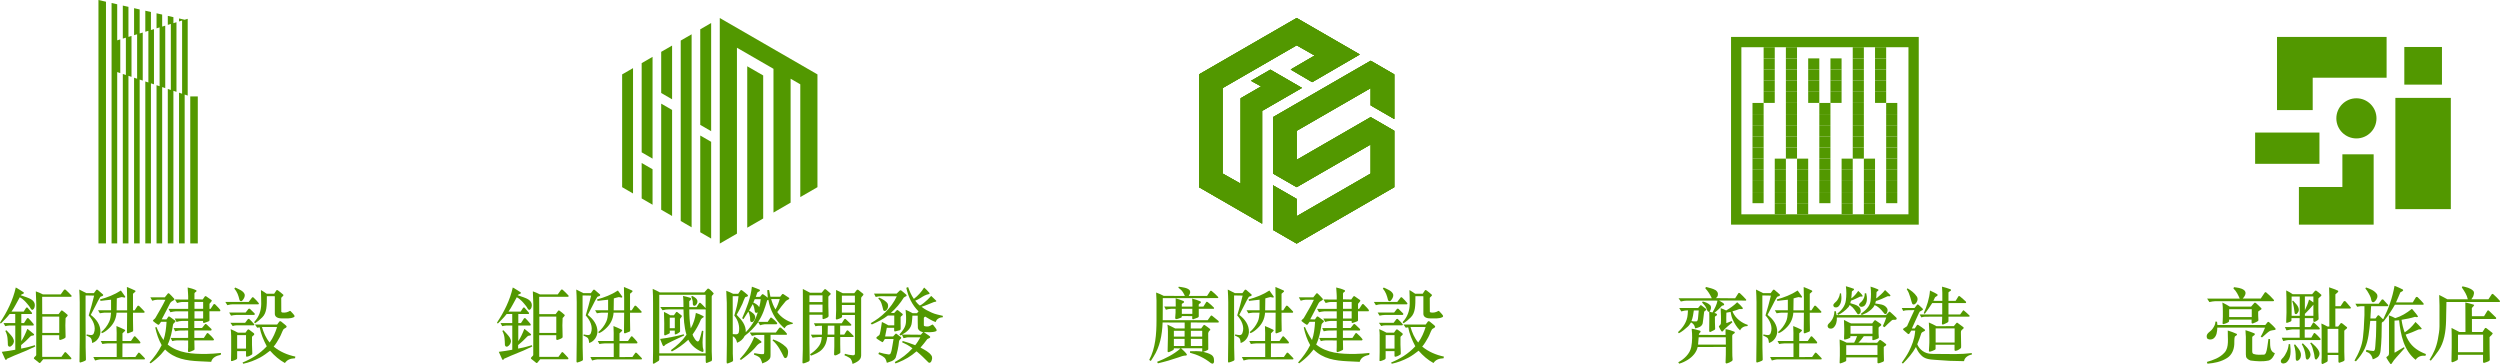 <?xml version="1.0" encoding="UTF-8"?> <svg xmlns="http://www.w3.org/2000/svg" id="_圖層_2" data-name="圖層 2" viewBox="0 0 741.2 107.94"><defs><style> .cls-1 { fill: #529800; } </style></defs><g id="_圖層_1-2" data-name="圖層 1"><g><g><g><polygon class="cls-1" points="213.4 5.34 213.4 72.21 218.49 69.27 218.49 14.15 229.32 20.4 229.32 63.02 234.4 60.08 234.4 23.34 237.27 25 237.27 58.43 242.36 55.49 242.36 22.06 213.4 5.34"></polygon><polygon class="cls-1" points="201.82 65.52 205.05 67.39 205.05 10.17 201.82 12.03 201.82 65.52"></polygon><polygon class="cls-1" points="190.24 58.83 193.47 60.7 193.47 50.18 190.24 48.32 190.24 58.83"></polygon><polygon class="cls-1" points="190.24 45.16 193.47 47.03 193.47 16.85 190.24 18.72 190.24 45.16"></polygon><polygon class="cls-1" points="196.03 27.57 199.26 29.44 199.26 13.51 196.03 15.37 196.03 27.57"></polygon><polygon class="cls-1" points="196.03 62.18 199.26 64.04 199.26 32.59 196.03 30.73 196.03 62.18"></polygon><polygon class="cls-1" points="184.45 55.49 187.68 57.36 187.68 20.2 184.45 22.06 184.45 55.49"></polygon><polygon class="cls-1" points="207.61 68.86 210.84 70.73 210.84 42.04 207.61 40.18 207.61 68.86"></polygon><polygon class="cls-1" points="207.61 37.02 210.84 38.89 210.84 6.82 207.61 8.69 207.61 37.02"></polygon><polygon class="cls-1" points="221.54 67.51 226.27 64.78 226.27 22.37 221.54 19.65 221.54 67.51"></polygon></g><g><path class="cls-1" d="M150.26,96.5c-.41,0-.95.12-1.36.2l-.5-.91h3.47v-2.69h-1.66c-.79,1.04-1.7,1.9-2.63,2.84l-.23-.3c2.11-3.18,3.84-6.61,4.68-10.41.79.42,1.54.94,2.32,1.43.11.1.11.3-.05.4-.32.17-.68.25-.82.47.64.22,1.04.34,1.7.59.98.37,2.45.89,2.5,2.32-.02.44-.11.96-.41,1.23-.14.15-.29.25-.5.17-.36-.25-.48-.72-.77-1.06-.79-1.01-1.68-2.1-2.79-2.64-.82,1.41-1.5,2.91-2.45,4.24h3.61l.73-1.13c.05-.07.32-.15.41-.03.52.59.77.86,1.29,1.48.09.15.05.35-.09.4h-3.04v2.69h.79l.91-1.41c.05-.07.34-.1.41-.02.59.57.95,1.04,1.54,1.73.04.15.07.42-.14.42h-3.52v4.64c.7-1.06,1.27-2.29,1.79-3.63l.16.07,1.79,1.46s.09.2.02.3c-.23.2-.57.12-.82.22l-.29.22c-.84.89-1.73,1.75-2.7,2.52v1.04l.52-.1c1.29-.25,2.34-.54,3.56-.91l.11.39-2.66,1.23-3.61,1.48c-.82.35-1.32.62-2.13.94-.09.44-.41.37-.52.15l-1-2.22c1.34-.17,2.7-.37,4-.62v-7.18h-1.63ZM149.24,97.9c.64.67,1.34,1.38,1.86,2.12.2.39.41.76.39,1.26-.09.67-.57,1.26-1.11,1.5-.18.02-.36,0-.5-.12l-.18-.32c-.07-1.46,0-2.89-.77-4.22l.32-.22ZM160.14,106.54c-.3.35-.43.52-.79.96-.09.15-.32.15-.39.07l-1.45-1.16c-.43-.35.59-.84.59-1.16v-.79l.02-14.21-.14-3.87c.73.22,1.41.57,2.11.91h5.27l.98-1.36c.14-.12.29-.15.45-.05.73.67,1.04.96,1.77,1.75.07.15,0,.37-.16.37h-8.54l.02,5.13h4.86l.7-.94c.09-.17.32-.2.48-.05.61.44.79.59,1.5,1.23.11.27-.36.64-.61.91l-.07,2.15.07,3.4c.02.15-.07.32-.16.37-.43.3-.89.42-1.34.59-.18.02-.32-.03-.39-.2v-1.21h-5.06l.02,6.42h5.7l.91-1.26c.07-.15.29-.2.45-.05.66.69.86.86,1.52,1.6.09.15.09.42-.11.42h-8.22ZM164.93,93.86h-5.02v4.84h5.02v-4.84Z"></path><path class="cls-1" d="M177.09,88.01c-.5.76-.86,1.58-1.29,2.39l-1.54,2.96c1.61,1.21,2.95,2.96,2.86,5.11-.07,1.36-1.02,2.74-2.27,3.16-.05,0-.18.15-.18,0-.09-.62-.09-1.31-.68-1.63-.29-.22-.66-.35-1-.47l.07-.39c.89.17,1.79.52,2.13-.4.73-1.88-.29-3.85-1.54-5.23.57-1.95,1.16-3.9,1.61-5.87l-2.54-.05v6.88l.02,4.59v3.87l.09,3.68c0,.17-.09.25-.25.35-.36.17-1.09.47-1.43.52-.14,0-.23-.17-.23-.27l.07-6.56v-11.08c0-1.11-.07-2.52-.14-3.73.79.39,1.34.67,2.09,1.06h2.25l.7-.94c.07-.1.32-.12.45,0l1.59,1.38c.11.54-.57.44-.84.67ZM190.15,106.56h-13.12c-.34,0-.89.17-1.48.32l-.52-1.04h6.93v-4.02h-2.77c-.45,0-.98.1-1.48.17l-.48-.89h4.7l.02-2.37c0-.67-.02-1.33-.07-2.07.84.32,1.63.69,2.45,1.09.2.15.2.35-.05.49l-.61.59v2.27h2.52l.91-1.33c.07-.07.27-.1.36-.03.52.54,1.04,1.04,1.48,1.65.09.17.04.42-.14.42h-5.13l-.02,4.05,3.84-.02.86-1.21c.09-.12.27-.12.41,0,.64.69.95.91,1.5,1.53.11.12.09.4-.11.4ZM190.06,92.72h-3.27v2.29l.05,2.91c0,.1,0,.27-.18.39-.25.12-.89.32-1.34.52-.18.02-.32-.07-.32-.25l.05-5.87h-3.13c-.14,1.88-.91,3.38-2.2,4.59-.64.62-1.34,1.18-2.13,1.48-.05-.12-.14-.2-.23-.32,1-.79,1.84-1.92,2.36-3.04.41-.84.48-1.78.57-2.71h-2.07c-.25,0-.73.1-1.25.17l-.54-.89h3.86v-2.76c-.02-.07,0-.25,0-.37-1.04.07-2.07.25-3.13.35l-.14-.44c2.18-.59,4.25-1.38,6.18-2.64l1.27,1.78c.07.12-.02.35-.18.32-.23-.02-.54-.12-.82-.15-.48.07-.91.25-1.48.39l-.05,3.53h3.11v-3.63c0-1.06-.05-2.2-.07-3.28.93.34,1.66.69,2.47,1.06.07.07.09.2.07.3-.23.2-.43.35-.73.64v4.91h.5l.84-1.28c.07-.1.32-.15.48,0,.61.62.98.94,1.59,1.63.07.12.02.37-.14.37Z"></path><path class="cls-1" d="M211.01,87.98v16.19l.09,2.27c0,.27-.05.54-.2.62l-1.07.44c-.09.05-.41.2-.52.05-.05-.07-.09-.44-.09-.94v-1.16h-13.78l.02,1.08c0,.27-.16.49-.32.54l-1.27.76c-.11-.02-.27,0-.3-.15l.05-3.36v-14.43c0-1.36-.02-2.94-.11-4.24.73.32,1.43.64,2.11,1.04h13.19l.95-1.06c.07-.1.34-.07.45,0,.59.47.79.69,1.32,1.26.25.39-.52.52-.52,1.09ZM208.99,91.73h-4.63c0,1.8.11,3.7.41,5.43l.04.17c.77-1.33,1.29-2.96,1.5-4.56.75.25,1.32.47,2.09.89l.18.1c.09.1.09.3-.07.34-.29.15-.45.27-.68.57-.64,1.6-1.48,3.08-2.5,4.51l.23.59c.32.52.68,1.31,1.29,1.48.29,0,.41-.3.54-.52.2-.62.39-1.28.73-2.71.14.02.27.1.41.15-.16,1.83-.32,2.94-.18,4.54,0,.47.23.86.23,1.33,0,.22-.18.37-.45.27-1.59-.62-3.22-1.88-4.06-3.58-1.54,1.43-3.18,2.59-4.88,3.48l-.29-.39c1.73-1.26,3.34-2.71,4.63-4.56-.73-2.37-.84-4.93-.89-7.53h-4.27c-.75,0-1.23.07-1.95.25l-.66-.96h6.88c-.02-.96,0-2.25-.14-3.28.75.17,1.5.32,2.2.57l.18.15c.18.47-.54.67-.54.94l.02,1.65h2.16l.75-1.16c.11-.17.27-.17.43-.07.57.57.82.77,1.5,1.53v-3.95h-13.74v17.35h13.74v-2.2l.02-10.81h-.23ZM199.05,101.26c-.91.44-1.2.62-1.88,1.01-.18.4-.5.52-.73.05-.18-.39-.5-1.21-.73-1.83,2.38-.32,4.72-.79,7.02-1.38l.11.35-3.79,1.8ZM201.61,94.69c0,1.04,0,2.25.02,3.55,0,.22-.39.42-.64.59-.34.22-.93.47-.93.2v-1.01h-1.48v.67c.02.22-.95.54-1.41.76-.11-.02-.25-.1-.25-.27.05-2.39.02-4.32-.07-6.71.64.3,1.29.62,1.88,1.01h1.07l.66-.94c.02-.07.27-.1.34-.02l1.27,1.01c.39.3-.48.77-.48,1.16ZM200.07,94.18h-1.5v3.13h1.5v-3.13ZM205.97,90.67c-.86.02-.43-1.01-.64-1.53-.07-.42-.23-.81-.39-1.18.11-.05.23-.34.39-.17.59.3,1.41.77,1.45,1.55.05.57-.43,1.23-.82,1.33Z"></path><path class="cls-1" d="M234.96,96.05c-.41.03-.7.1-1.29.3-.54.2-.7.42-1.07.99-.2-.17-.36-.3-.54-.47-2.25-2.1-3.72-4.88-4.25-7.97-.14.05-.34.05-.39.22-.64,2.2-1.32,4.39-2.63,6.27l.16.03h2.66l.82-1.21c.09-.12.23-.03.36,0,.59.44,1.09.91,1.59,1.5.07.07.07.22,0,.3l-.14.12h-3.47c-.48.05-.95.15-1.43.3l-.54-.94c-1.16,1.65-2.57,2.99-4.04,4.12-.43.96-1.32,1.68-2.23,2.02-.14-.77-.54-1.63-1.27-1.92v5.13l.09,2c-.05.15-.09.3-.29.39-.5.17-.95.47-1.45.54-.18-.05-.14-.2-.18-.49l.07-5.25v-5.48l-.02-6.76-.16-3.58c.7.25,1.29.52,2.02.89h1.52l.73-1.06c.09-.07.3-.07.39.02.61.44,1.16.91,1.75,1.43.14.59-.59.42-.84.69-.34.62-.52,1.28-.79,1.9-.5,1.11-1.11,2.2-1.7,3.26,1.39,1.38,2.82,3.01,2.7,5.16,1.07-1.09,1.95-2.29,2.63-3.58.41-.74.68-1.53.95-2.34-.14.07-.2.15-.34.17-.2.02-.43-.05-.52-.27-.14-.84-.23-1.6-.64-2.32l-1.09,1.9c.73.49,2,1.09,1.79,2.25-.11.42-.36.84-.68,1.11-.14.07-.34.1-.5.05-.45-.27-.25-.91-.32-1.33-.11-.79-.25-1.23-.5-1.78l-.11.15-1.34,2.1c-.16-.02-.25-.2-.39-.27,1.29-2.96,2.52-5.95,2.88-9.35.86.32,1.41.54,2.25.86.11.1.23.34.05.44-.23.25-.68.2-.75.62l-.39,1.11,1.27-.02.61-.77s.2-.02.32.03c.48.34.91.62,1.34,1.01,0-.74-.14-1.51-.14-2.25l.54-.05.39,2h2.91l.57-.74c.07-.1.23-.12.39-.02l1.68,1.11c.09.1.04.3-.05.37-.32.15-.48.25-.66.37l-.27.2c-.91,1.09-1.77,2.12-2.54,3.26,1.18,1.65,2.88,2.64,4.63,3.21l-.09.34ZM217.71,93.56c.54-1.9,1.09-3.75,1.25-5.75h-1.73l.02,11.25c.61-.02,1.45.32,1.77-.44.43-1.78-.2-3.73-1.32-5.06ZM225.63,101.65c-.93.2-1.32.96-2.07,1.78-1.2,1.26-2.52,2.32-3.88,3.28l-.36-.25c1.77-1.85,3.36-4.17,4.31-6.59.73.3,1.34.74,2.04,1.31.09.07.11.25.04.37l-.09.1ZM233.1,99.26h-4.65v5.87c0,.86-.07,1.06-.43,1.46-.57.62-1.32.89-2.02,1.16-.23-.74-.45-1.68-1.23-2.05-.39-.27-.84-.37-1.25-.57l.11-.44c.86.12,1.75.37,2.68.3.23-.03.27-.17.27-1.28l.02-4.42h-1.98c-.57,0-1.11.15-1.68.3l-.68-1.01h7.77l1-1.36c.07-.07.29-.25.57,0,.68.59,1.11.94,1.66,1.65.14.17.07.39-.16.39ZM223.77,88.7c-.16.42-.25.59-.43,1.01.64.27,1.36.69,1.75,1.36.23-.72.36-1.58.45-2.37h-1.77ZM228.63,88.67c.32,1.11.7,2.15,1.29,3.08.57-.96,1-2.15,1.25-3.08h-2.54ZM233.03,106.14c-.25.07-.48-.02-.61-.25-.89-1.78-1.79-3.65-3.38-4.98l.18-.27c1.38.44,2.7,1.18,3.79,2.22.54.52.75,1.21.61,1.97-.11.62-.14,1.04-.59,1.31Z"></path><path class="cls-1" d="M240.04,106.71c0,.44-.32.49-1.11.81-.3.12-.82.3-.95.17l-.07-.2.11-3.95.02-13.82-.02-4.05c.84.42,1.45.74,2.16,1.13h3.41l.84-1.01c.09-.1.27-.1.41,0,.54.47.82.67,1.41,1.21.23.37-.54.57-.66,1.01v2.79l.07,2.91c-.02.15-.14.32-.32.42-.36.2-.61.32-1.16.47-.16.05-.32-.07-.32-.2v-1.09h-3.88v8.29l.07,5.08ZM243.86,87.56h-3.88v2h3.88v-2ZM243.86,90.3h-3.88v2.29h3.88v-2.29ZM242.72,99.93c-.59,0-1.23.1-1.82.2l-.5-.91h3.29c.05-.86,0-1.55,0-2.64-.64-.02-1.36,0-1.93.15l-.45-.89h8.24l.79-1.21c.09-.07.23-.15.39-.02.59.52,1.02.94,1.63,1.55.07.12.07.39-.14.39h-3.13v2.66h1.2l.75-1.18c.02-.07.27-.12.41-.03.66.62,1.04,1.01,1.59,1.55.09.12.05.35-.09.37h-3.84v2.1l.04,2.42c.02.15-.09.3-.27.39-.43.25-1.04.59-1.34.54-.11-.05-.23-.12-.25-.27l.07-2.32v-2.86h-2.09c-.14,1.11-.39,2.44-1.5,3.63-.95,1.01-2.13,1.43-3.31,1.9-.11-.1-.23-.27-.3-.4,1.29-.86,2.88-2.27,3.25-3.73.14-.49.2-.91.23-1.41h-.93ZM247.38,99.21v-2.66h-1.95c0,.99-.02,1.75-.05,2.66h2ZM250.49,104.89c.73.22,1.52.39,2.34.44.18.03.64-.07.64-.37v-11.57h-3.81v.44c0,.17-.09.27-.2.34-.14.1-.36.22-.79.37-.39.15-.61.25-.79.12l-.07-.15.09-2.67-.02-3.33v-2.54c.64.32,1.2.54,1.98.96h3.41l.75-.96c.07-.1.34-.12.45-.02.61.47.95.74,1.45,1.16.11.1.07.3-.02.42-.29.27-.59.64-.59.81v17.07c0,1.46-1.54,2.07-2.54,2.49-.16-.64-.3-1.46-.93-1.83-.57-.35-.95-.52-1.48-.74l.16-.47ZM253.46,87.66h-3.86v2.05h3.86v-2.05ZM253.46,90.43h-3.86v2.25h3.86v-2.25Z"></path><path class="cls-1" d="M260.63,104.47c.91.27,1.84.49,2.82.62.2,0,.41-.03.54-.22.34-.69.39-1.21.59-2.34.14-.69.25-1.31.34-2.02h-2.59c-.25.32-.52.99-.73.94-.7-.39-.95-.57-1.68-1.06-.09-.07-.11-.27-.07-.37.27-.37.84-.47.98-.96.32-1.18.43-2.37.64-3.6.66.3,1.14.54,1.91.99h1.75v-2.91h-1.88c-1.48,1.16-3.13,1.92-4.77,2.67l-.34-.39c3.16-1.73,6.08-4.44,7.74-7.97l-4.68-.03c-.52,0-.84.07-1.57.22l-.5-.99h6.72l.91-.91c.07-.07.25-.12.45-.02.7.54.95.79,1.54,1.31.07.07.04.25-.02.35-.32.17-.5.22-.77.44-1,1.63-2.36,3.28-3.84,4.54l.98.05.75-.81c.07-.07.27-.12.41,0,.57.47.84.64,1.32,1.06.09.1.11.27.02.37-.18.22-.5.3-.59.59v1.92c0,.52.05.79.02,1.6,0,.15-.11.32-.25.37l-1.45.37c-.14,0-.23-.15-.23-.32v-.77h-2.18l-.5,2.57h2.36l.73-.79c.07-.1.2-.1.32.02l1.2.91c.25.2.2.32.09.47-.25.27-.48.42-.57.81-.16,1.7-.54,3.31-1,4.86-.57,1.04-1.68,1.18-2.61,1.53-.16-.54-.25-.96-.61-1.43-.59-.52-1.04-.76-1.91-1.18l.2-.47ZM260.63,88.23c.95.4,2.16,1.06,2.57,1.85.14.42.16.91-.02,1.26-.2.44-.41.79-.82.86-.23.02-.43-.1-.5-.32-.36-1.43-.54-2.57-1.48-3.36l.25-.3ZM267.63,101.09c1.25.34,2.48.79,3.7,1.26.59-.69,1.04-1.48,1.54-2.34h-3.66c-.48,0-.89.22-1.34.25l-.43-.96c-.18-.07-.32.15-.5.17l-.27-.32c.93-1.04,1.82-2.12,1.93-3.58.09-1.23.02-2.52-.11-3.73.68.27,1.38.64,2.07,1.01h1.32l.45-.54c-1.91-1.88-3.07-4.34-3.63-6.98.18-.1.36-.17.54-.22.41,1.21.98,2.47,1.66,3.45h.11c1.09-.84,2.2-2.02,2.97-3.31.57.47,1.16,1.09,1.61,1.63.05.12-.02.27-.16.3-1.04.22-1.59.57-2.59,1.21-.48.3-.98.57-1.5.76.39.52.86,1.06,1.36,1.43.41-.15.77-.44,1.16-.74.77-.59,1.52-1.33,2.18-2.07l.11.02c.52.49.84.81,1.43,1.38.11.4-.48.27-.75.4-1.23.49-2.38,1.01-3.61,1.38.95.79,1.98,1.26,3.04,1.75,1.02.47,2.18.67,3.27.94l-.02.42c-.75,0-1.61.35-1.95,1.06l-.18.37c-1.09-.42-2.09-1.01-3.07-1.63-.18.1-.36.2-.41.42v2.15c0,.3.45.37,1.2.37.48-.05.86-.32,1.25-.54.23-.15.43.22.73.62.27.35.91,1.04.45,1.31-1.11.44-2.38.27-3.66.27.59.47,1.29.79,1.88,1.31.02.12.05.22,0,.32-.25.22-.54.27-.82.44-.64.86-1.29,1.7-2.02,2.52,1.25.69,2.52,1.28,3.25,2.37.36.54.18,1.28-.11,1.83-.09.17-.27.27-.48.32l-.25-.07c-1.16-1.13-2.27-2.29-3.54-3.31l-.11.02c-1.59,1.41-3.41,2.47-5.29,3.21l-.89.34-.2-.42c1.95-1.04,3.7-2.39,5.24-4.07-.91-.74-2-1.31-3.04-1.75l.11-.42ZM273.69,98.44l-.29-.02c-.54-.12-1.14-.54-1.27-1.13-.07-1.28-.02-2.47-.05-3.7h-1.57c-.05.62-.07,1.31-.16,1.9-.11,1.85-1.54,3.01-2.95,3.7l5.61.05.68-.79Z"></path></g></g><g><g><polygon class="cls-1" points="389.04 24.35 403.15 16.15 384.43 5.34 355.48 22.06 355.48 55.49 374.2 66.3 374.2 32.87 386 26.06 376.64 20.65 370.92 23.96 373.91 25.62 367.83 29.13 367.83 54.47 362.48 51.45 362.48 26.11 384.43 13.43 389.78 16.46 382.67 20.61 389.04 24.35"></polygon><polygon class="cls-1" points="377.42 34.73 377.42 51.45 384.43 55.49 406.38 42.82 406.38 51.45 384.43 64.12 384.43 58.98 377.42 54.94 377.42 68.16 384.43 72.21 413.38 55.49 413.38 38.78 406.38 34.73 384.43 47.4 384.43 38.78 406.38 26.11 406.38 31.24 413.38 35.28 413.38 22.06 406.38 18.01 377.42 34.73"></polygon><polygon class="cls-1" points="389.04 24.35 403.15 16.15 384.43 5.34 355.48 22.06 355.48 55.49 374.2 66.3 374.2 32.87 386 26.06 376.64 20.65 370.92 23.96 373.91 25.62 367.83 29.13 367.83 54.47 362.48 51.45 362.48 26.11 384.43 13.43 389.78 16.46 382.67 20.61 389.04 24.35"></polygon><polygon class="cls-1" points="377.42 34.73 377.42 51.45 384.43 55.49 406.38 42.82 406.38 51.45 384.43 64.12 384.43 58.98 377.42 54.94 377.42 68.16 384.43 72.21 413.38 55.49 413.38 38.78 406.38 34.73 384.43 47.4 384.43 38.78 406.38 26.11 406.38 31.24 413.38 35.28 413.38 22.06 406.38 18.01 377.42 34.73"></polygon><polygon class="cls-1" points="389.04 24.35 403.15 16.15 384.43 5.34 355.48 22.06 355.48 55.49 374.2 66.3 374.2 32.87 386 26.06 376.64 20.65 370.92 23.96 373.91 25.62 367.83 29.13 367.83 54.47 362.48 51.45 362.48 26.11 384.43 13.43 389.78 16.46 382.67 20.61 389.04 24.35"></polygon><polygon class="cls-1" points="377.42 34.73 377.42 51.45 384.43 55.49 406.38 42.82 406.38 51.45 384.43 64.12 384.43 58.98 377.42 54.94 377.42 68.16 384.43 72.21 413.38 55.49 413.38 38.78 406.38 34.73 384.43 47.4 384.43 38.78 406.38 26.11 406.38 31.24 413.38 35.28 413.38 22.06 406.38 18.01 377.42 34.73"></polygon><polygon class="cls-1" points="389.04 24.35 403.15 16.15 384.43 5.34 355.48 22.06 355.48 55.49 374.2 66.3 374.2 32.87 386 26.06 376.64 20.65 370.92 23.96 373.91 25.62 367.83 29.13 367.83 54.47 362.48 51.45 362.48 26.11 384.43 13.43 389.78 16.46 382.67 20.61 389.04 24.35"></polygon><polygon class="cls-1" points="377.42 34.73 377.42 51.45 384.43 55.49 406.38 42.82 406.38 51.45 384.43 64.12 384.43 58.98 377.42 54.94 377.42 68.16 384.43 72.21 413.38 55.49 413.38 38.78 406.38 34.73 384.43 47.4 384.43 38.78 406.38 26.11 406.38 31.24 413.38 35.28 413.38 22.06 406.38 18.01 377.42 34.73"></polygon></g><g><path class="cls-1" d="M361.15,95.63h-.11l-7.99-.02-.02,1.78h3.09l.73-.99c.05-.07.25-.1.36,0,.57.39,1.02.69,1.57,1.16.07.07.02.22.02.32-.48.27-.66.81-.59,1.38-.02,1.41.02,2.86.02,4.19.05.3-.36.44-1,.69l-.54.15c.54.17.82.22,1.2.35.79.27,1.86.64,2,1.7,0,.49.23,1.13-.25,1.43-.27.15-.45-.07-.68-.15-1.84-1.46-3.93-2.47-6.15-3.04v-.44c1.36-.05,2.47-.07,3.63.1v-.99h-6.29c.59.57,1.25,1.11,1.73,1.8.02.17-.05.3-.18.35-.86,0-1.59.3-2.34.57-1.98.69-4,1.28-6.06,1.75l-.25-.44c2.45-.99,4.88-2.15,6.95-3.97l-1.95-.05c0,.25-.07.47-.29.57-.48.2-.82.49-1.36.59-.09,0-.2-.1-.23-.2l.09-3.97c.02-1.43.05-2.62-.14-4,.79.32,1.54.76,2.29,1.13h2.82v-1.75l-6.54-.02c-.14,3.75-.79,7.18-2.72,10.19l-.77,1.21c-.18-.05-.32-.2-.48-.3,1.84-3.4,2.16-7.65,2.16-11.77v-5.87l-.11-2.34c.82.3,1.38.54,2.25.99l6.27.02c-.32-.74-.77-1.5-1.2-1.85l-.73-.59.11-.3c1.13.17,2.54.3,3.2,1.01.18.25.23.59.16.89-.09.32-.23.57-.41.84h5.45l.95-1.46c.09-.12.23-.07.36-.05.68.54,1.38,1.18,1.95,1.8.09.1.11.35-.09.35l-16.3.02v1.68l-.02,4.86h13.33l.89-1.26c.14-.2.34-.15.5,0l1.84,1.5c.04.12.14.44-.09.44ZM359.79,91.56h-4.38v2.2c0,.39-.27.39-1.63.89-.11.03-.32-.1-.32-.25l.02-.67-3.11-.03c0,.2.02.37-.16.47-.66.25-1.43.54-1.63.42-.07-.05-.16-.2-.16-.35l.11-1.55v-1.13h-1.34c-.52,0-1.04.12-1.52.27l-.5-.94h3.41c0-1.04,0-1.43-.02-2.44.79.25,1.59.47,2.34.81.11.07.18.27.11.4-.2.27-.64.3-.64.52v.72h3.16c0-1.11,0-1.58-.09-2.37.89.2,1.7.49,2.52.86.07.07.07.2.07.3-.11.32-.52.25-.64.62v.59h1.39l.84-1.33c.07-.15.29-.1.41-.03.64.52,1.09.86,1.86,1.65.14.15.02.37-.09.37ZM351.21,98.07h-3.18v1.73h3.18v-1.73ZM351.21,100.47h-3.18v2.12h3.18v-2.12ZM353.5,91.56h-3.11v1.5h3.11v-1.5ZM356.43,98.07h-3.36v1.73h3.36v-1.73ZM356.43,100.47h-3.36v2.12h3.36v-2.12Z"></path><path class="cls-1" d="M370.25,88.01c-.5.76-.86,1.58-1.29,2.39l-1.54,2.96c1.61,1.21,2.95,2.96,2.86,5.11-.07,1.36-1.02,2.74-2.27,3.16-.05,0-.18.15-.18,0-.09-.62-.09-1.31-.68-1.63-.3-.22-.66-.35-1-.47l.07-.39c.89.17,1.79.52,2.13-.4.73-1.88-.3-3.85-1.54-5.23.57-1.95,1.16-3.9,1.61-5.87l-2.54-.05v6.88l.02,4.59v3.87l.09,3.68c0,.17-.09.25-.25.35-.36.17-1.09.47-1.43.52-.14,0-.23-.17-.23-.27l.07-6.56v-11.08c0-1.11-.07-2.52-.14-3.73.79.39,1.34.67,2.09,1.06h2.25l.7-.94c.07-.1.32-.12.45,0l1.59,1.38c.11.54-.57.44-.84.67ZM383.31,106.56h-13.12c-.34,0-.89.17-1.48.32l-.52-1.04h6.92v-4.02h-2.77c-.45,0-.98.1-1.48.17l-.48-.89h4.7l.02-2.37c0-.67-.02-1.33-.07-2.07.84.32,1.63.69,2.45,1.09.2.15.2.35-.05.49l-.61.59v2.27h2.52l.91-1.33c.07-.07.27-.1.36-.03.52.54,1.04,1.04,1.48,1.65.09.17.05.42-.14.42h-5.13l-.02,4.05,3.84-.02.86-1.21c.09-.12.27-.12.41,0,.64.69.95.91,1.5,1.53.11.12.09.4-.11.4ZM383.22,92.72h-3.27v2.29l.05,2.91c0,.1,0,.27-.18.39-.25.12-.89.32-1.34.52-.18.02-.32-.07-.32-.25l.04-5.87h-3.13c-.14,1.88-.91,3.38-2.2,4.59-.64.62-1.34,1.18-2.13,1.48-.05-.12-.14-.2-.23-.32,1-.79,1.84-1.92,2.36-3.04.41-.84.48-1.78.57-2.71h-2.07c-.25,0-.73.1-1.25.17l-.54-.89h3.86v-2.76c-.02-.07,0-.25,0-.37-1.04.07-2.07.25-3.13.35l-.14-.44c2.18-.59,4.25-1.38,6.18-2.64l1.27,1.78c.07.12-.02.35-.18.32-.23-.02-.54-.12-.82-.15-.48.07-.91.25-1.48.39l-.05,3.53h3.11v-3.63c0-1.06-.04-2.2-.07-3.28.93.34,1.66.69,2.48,1.06.07.07.09.2.07.3-.23.2-.43.35-.73.64v4.91h.5l.84-1.28c.07-.1.32-.15.48,0,.61.62.98.94,1.59,1.63.07.12.02.37-.14.37Z"></path><path class="cls-1" d="M405.94,105.21c-1.11.22-2.48.69-2.82,2.07l-3.56-.17c-3.68-.17-7.36-.71-10.1-3.5-.36.42-.77.96-1.18,1.41-.98,1.04-2.02,1.92-3.11,2.71l-.32-.25c1.39-1.58,2.7-3.31,3.59-5.16-.91-1.6-1.5-3.38-1.91-5.23.11-.03.23-.12.36-.15.57,1.36,1.23,2.64,2.09,3.87.59-1.65.79-3.53.91-5.4h-1.63c-.45.59-.59,1.04-.93.84-.52-.32-.91-.59-1.39-1.01-.11-.05-.11-.3.09-.44.27-.22.43-.37.54-.54,1.11-1.95,2.09-3.53,2.97-5.38l-2.36-.02c-.43,0-1.07.12-1.54.3l-.57-1.01h4.29l.93-1.16c.02-.07.23-.07.34,0,.57.52.98.99,1.5,1.55.07.1.09.22.05.32-.36.39-.93.44-1.23,1.01-.98,1.88-1.63,3.21-2.5,4.81l1.41.02.54-.79c.09-.12.25-.12.41-.02l1.59,1.16c.11.05.16.3.05.39-.25.22-.59.54-.64.76-.32,2.1-.7,4.1-1.59,5.95,3.16,2.57,7.27,2.81,11.38,2.79,1.5-.02,2.97-.15,4.43-.3-.05.2-.07.37-.09.57ZM405.65,92.28h-3.04l.02,2.71c0,.12-.11.22-.29.3l-1.34.47c-.14,0-.27-.07-.27-.3v-.32h-2.59v2.1h2.29l.89-1.11c.07-.1.3-.1.41,0l1.48,1.41c.05.1.09.27,0,.35l-.09.1-4.97-.02v2.22h2.82l.91-1.38c.11-.1.25-.1.36-.02.64.57,1.2,1.08,1.7,1.78.07.15-.02.3-.16.35h-5.63c0,1.31.05,1.73.05,2.59.02.1-.05.22-.14.27-.41.22-1.18.54-1.5.62-.16.05-.27-.12-.29-.3.02-.49.04-.81.04-1.21v-1.95l-3.31-.02c-.5,0-1.09.12-1.39.22l-.5-.94,5.2-.02v-2.2l-2.32.02c-.39,0-.7.05-1.54.22l-.45-.96h4.31v-2.1h-1.91c-.5,0-.98.12-1.52.3l-.54-1.01h3.97v-2.15h-3.63c-.39,0-1.11.15-1.63.27l-.57-.99h5.83v-2.05h-1.61c-.64,0-1.14.17-1.68.3l-.64-1.04,3.93.02c.05-1.28-.09-2.34-.16-3.58.89.2,1.75.44,2.57.84.04.1.09.25.02.35-.18.2-.52.27-.57.59v1.73l2.45.05.64-.91c.07-.07.27-.12.39-.02l1.59,1.11c.32.32-.61.94-.61,1.13v1.48h.32l.91-1.38c.09-.07.3-.07.39-.02.52.59,1.14,1.09,1.59,1.75.02.15,0,.35-.16.37ZM400.74,89.51h-2.57v2.05h2.57v-2.05ZM400.74,92.28h-2.57v2.15h2.57v-2.15Z"></path><path class="cls-1" d="M415.23,88.23c.14-.15.32-.15.48,0,.57.54,1.02,1.01,1.52,1.63.09.2,0,.37-.16.37h-7.65c-.41,0-.75.05-1.5.25l-.59-.96h6.93l.98-1.28ZM414.14,91.64c.07-.1.32-.2.5-.05.5.47.77.74,1.38,1.36.09.17,0,.37-.16.42h-5.22c-.54,0-1.07.1-1.63.22l-.57-.94h4.9l.79-1.01ZM414.02,94.6c.05-.07.34-.1.41,0,.52.52,1,.94,1.43,1.5.09.1.05.35-.16.35h-4.95c-.52,0-.77.07-1.25.22l-.68-.96h4.36l.84-1.11ZM409.05,99.56c0-.81-.05-1.38-.14-1.97.79.32,1.38.64,2.16,1.04h2.22l.61-.84c.14-.17.36-.17.52-.02l1.38,1.06c.36.59-.59.67-.59,1.16v2.22l.09,2.39c0,.27.02.4-.09.49-.36.27-.93.59-1.52.67-.16.02-.23-.1-.25-.25v-1.41h-2.63v2.07c0,.2-.09.32-.29.42-.25.1-.61.3-1.14.44-.11.02-.39.05-.39-.1l.05-2.57v-4.81ZM410.25,85.24c1,.49,2.41.96,2.79,2,.18.79-.32,1.46-.77,1.97-.11.1-.32.12-.45.05-.18-.02-.25-.25-.32-.39-.3-1.21-.64-2.34-1.52-3.28l.27-.35ZM413.45,99.36h-2.63v4h2.63v-4ZM427.99,106.22c-1.38.07-2.29.39-3,1.41-1.63-.89-3.09-2.15-4.4-3.65-.93.71-1.91,1.46-2.95,2.02-1.59.84-3.25,1.48-5.02,1.85l-.18-.37c2.63-1.08,5.11-2.57,7.17-4.81-.95-1.78-1.75-3.7-2.11-5.63l-.73.12-.66-.94h6.58l.66-.91c.09-.1.29-.12.5,0,.14.1.61.47,1.18.96.34.32.59.42.41.74-.25.32-.68.35-.91.67-.43.74-.68,1.63-1.11,2.37-.52.91-1.07,1.92-1.77,2.71,1.91,1.55,4.09,2.47,6.43,2.96l-.09.49ZM423.9,92.23c0,.3.14.37.32.42.84.12,1.57-.07,2.23-.47l.18.02c.39.44.84.81,1.18,1.36.09.25,0,.39-.2.49-1.02.49-2.38.35-3.54.35-1.5,0-2.07-.62-2.07-1.36v-5.21l-2.36-.02c0,2.76.02,4.91-1.36,6.27-.7.69-1.36,1.26-2.11,1.75-.14-.02-.2-.2-.3-.27l.05-.15c1.32-1.38,2.02-3.23,2.04-5.31.02-1.38-.07-2.71-.09-4.07l.16.05c.52.35,1.04.62,1.54,1.01h2.23c.23-.35.45-.67.66-.99.14-.17.32-.12.48,0,.7.52.95.74,1.57,1.28.27.3-.61.69-.61,1.01l.02,3.82ZM418.18,96.94c.5,1.65,1.14,3.26,2.29,4.61,1.04-1.41,1.7-3.01,2.2-4.59l-4.5-.02Z"></path></g></g><g><g><rect class="cls-1" x="710.18" y="29.02" width="16.44" height="32.98"></rect><rect class="cls-1" x="712.83" y="13.93" width="11.16" height="11.16"></rect><polygon class="cls-1" points="675.09 32.64 685.67 32.64 685.67 23.04 707.58 23.04 707.58 10.95 675.09 10.95 675.09 32.64"></polygon><rect class="cls-1" x="668.6" y="39.3" width="19.07" height="9.27"></rect><polygon class="cls-1" points="694.47 55.44 681.58 55.44 681.58 66.6 703.74 66.6 703.74 45.75 694.47 45.75 694.47 55.44"></polygon><circle class="cls-1" cx="698.63" cy="35.09" r="5.95"></circle></g><g><path class="cls-1" d="M674.5,97.8c-.59.15-1.27.1-1.77.47-.75.52-1.36,1.21-2.09,1.78l-.39-.25c.52-.84.89-1.7,1.29-2.64l-.14-.02-14.01-.02c-.04,1.18-.16,2.54-1.16,3.26-.43.32-1.16.37-1.63.12-.23-.12-.34-.37-.36-.64-.07-1.18,1.04-1.38,1.75-2.39.54-.77.82-1.33.84-2.12.16-.02.29.05.48.02l.11.99h14.19l.73-.89c.07-.07.25-.05.34,0,.7.62,1.32,1.16,1.98,1.95.05.15,0,.35-.16.39ZM662.58,99.78c-.2.69-.11,1.41-.16,2.32-.09,1.63-.75,3.13-2.07,4-1.75,1.13-3.77,1.55-5.88,1.73-.07-.17-.14-.35-.18-.52,1.88-.57,3.79-1.18,5.22-2.76,1.48-1.6.91-4.32.98-6.56.91.27,1.82.62,2.68,1.01.23.44-.39.52-.59.79ZM674,89.29h-17.17c-.57,0-1.18.15-1.79.27l-.68-1.04h9.67c-.45-1.04-.98-2.17-1.86-2.99l.16-.39c1.04.15,2.09.22,2.95.84.29.22.5.57.48.96-.04.64-.48,1.16-.84,1.58h5.34l1.23-1.83c.07-.05.27-.1.39,0,.77.64,1.54,1.38,2.27,2.22.11.12.05.37-.14.37ZM669.5,92.45c-.02.84.02,1.53.07,2.44.05.32-.48.49-.75.64-.32.15-.61.27-.95.39-.14,0-.3-.1-.32-.25v-.91h-6.68v.49c0,.32-1.09.72-1.7.86-.36-.12-.2-.3-.18-1.01.02-.39.04-.79.04-1.21v-1.48c0-.89-.02-1.88-.14-2.71.86.42,1.41.72,2.2,1.21h6.31l.91-1.04c.16-.2.32-.17.57.02.43.42.93.81,1.54,1.48.11.12.11.27,0,.35-.32.25-.93.57-.93.72ZM667.6,91.68h-6.7v2.32h6.7v-2.32ZM672.48,106.91c-1.66.35-3.54.2-5.22-.02-.5-.17-1.16-.49-1.34-1.13l-.07-.72v-5.23c-.07-.67-.07-1.28-.11-1.92.91.27,1.79.59,2.68.96.09.1.09.25.07.37-.2.35-.7.35-.75.79v4.15c0,.54.18.69.43.79.91.32,2,.22,3,.2.59,0,.84-.94,1.04-2.27.16-.96.2-1.46.34-2.39l.48.05c.07,1.6-.27,3.6,1.43,4.17-.32.94-1,2-1.98,2.22Z"></path><path class="cls-1" d="M678.99,102.07c.18,1.85.41,4.27-1.23,5.48-.39.17-.93.35-1.32.07-.14-.15-.2-.32-.23-.52.02-.67.73-.94,1-1.48.16-.22.32-.42.41-.67.57-.91.84-1.9.95-2.96l.41.07ZM686.07,98.77c.09-.1.2-.03.29.02.59.52,1.04.94,1.61,1.63.09.17.02.4-.16.4h-9.31c-.39,0-.84.12-1.57.3l-.43-.99h5.31v-2.47h-2.16c-.41,0-1.16.17-1.75.3l-.48-.99h4.38v-2.64h-2.43v.64c0,.1-.07.3-.32.39-.32.15-.77.3-1.04.37-.2,0-.2-.1-.2-.32l.09-2.71-.02-4.47-.07-2.12c.7.3,1.27.69,1.91,1.11h5.79l.82-.96c.09-.07.25-.15.45-.05.5.37.75.57,1.43,1.18.27.22-.48.72-.77.99l-.09.17v3.8c0,.74.05,1.48.07,2.2.02.15-.14.27-.25.37-.29.25-.86.54-1.02.54-.25-.02-.3-.25-.3-.44v-.69h-2.52v2.64h1.68l.75-1.26c.05-.1.23-.12.34-.02.59.52,1.04.99,1.59,1.53.09.1.11.27.04.39l-.16.07h-4.27v2.44h1.95l.79-1.36ZM681.83,87.91h-2.41v5.72h2.41v-5.72ZM679.85,89.14c.66.76,1.59,1.48,1.7,2.59.05.52-.18.86-.52,1.26-.14.15-.36.17-.52.12l-.18-.22c-.18-1.26-.25-2.27-.73-3.63l.25-.12ZM680.42,102.07c.82,1.11,2.18,2.25,1.66,3.87-.16.49-.5.84-.84,1.01-.2.05-.41.02-.54-.2-.07-.27-.07-.54-.07-.81.02-1.23-.09-2.37-.5-3.65l.3-.22ZM682.74,101.78c.95.99,1.82,1.65,2.2,2.86.23.74-.07,1.36-.54,1.83-.11.15-.39.17-.52.12-.32-.3-.3-.76-.34-1.16-.11-1.26-.52-2.39-1.11-3.4l.32-.25ZM683.35,87.91v4.07c.5-1.04.93-2.02,1.23-3.16.45.25.77.44,1.29.86v-1.78h-2.52ZM685.87,90.35c-.79.89-1.66,1.9-2.52,2.71v.57h2.52v-3.28ZM685.21,101.53c.91.81,1.93,1.58,2.38,2.79.32.86-.2,1.7-.79,2.25-.18.07-.3-.05-.43-.12-.2-.52-.18-1.18-.34-1.75-.27-.99-.43-2.1-1.11-2.94l.29-.22ZM690.11,105.26v1.7c0,.17-.18.3-.29.37l-1.18.59c-.14.05-.27-.1-.36-.22-.05-.57.05-1.21.05-1.75l-.02-8.71-.07-1.33c.86.37,1.18.59,1.82.91h.54v-8.83l-.07-2.81c.91.3,1.79.62,2.66,1.01.05.1.07.25.02.35-.27.3-.5.42-.82.74v3.5h1.54l.95-1.43c.09-.07.32-.15.45-.05.66.64.93,1.11,1.59,1.8.14.12.05.37-.16.37h-4.38v5.35h.82l.75-.96c.07-.1.27-.12.48.03l1.41,1.13c.07.1.02.22-.02.32-.5.42-.79.62-.79.77v6.14l.07,2.49c-.07.3-.36.37-.57.47l-.93.34c-.16.05-.25-.12-.3-.25l-.02-2.05h-3.16ZM693.27,97.51h-3.18v7.06h3.18v-7.06Z"></path><path class="cls-1" d="M718.42,90.35h-8.38c-.95,1.68-1.95,3.18-3.16,4.69-.11.37-.64.32-.73.74-.02,2.74-.05,5.45-.36,8.24-.09.77-.36,1.55-1.04,1.92-.43.25-.84.49-1.29.59-.16-.99-.79-1.88-1.7-2.15l-.29-.12.11-.54c.68.2,1.41.3,2.13.35.57-.22.41-.91.52-1.43.18-1.95.27-3.92.27-5.75v-.12c0-.69.02-1.08.02-1.63h-1.79c-.27,2.81-.54,5.85-1.61,8.17-.64,1.38-1.59,2.66-2.63,3.82l-.43-.22c1.23-2.15,2.27-4.39,2.52-6.98l.23-2.42.2-4.07v-2.66h-1.07c-.39,0-.77.15-1.09.17l-.52-.89h6.9l.95-1.26s.27-.07.39,0l1.48,1.63c.05.12.02.27-.11.35h-4.95l-.16,2.52-.05,1.11h1.52l.64-.86c.07-.1.32-.12.43,0l1.16,1.11.09-.1c1.54-3.06,2.7-6.34,3.31-9.82.84.3,1.63.69,2.43,1.08.09.05.18.2.07.37-.25.3-.75.39-.79.52-.41.94-.82,2-1.27,2.94h4.97l.93-1.53c.09-.12.41-.12.52,0,.84.79,1.16,1.18,1.75,1.85.05.05.07.39-.11.39ZM704.21,89.24c-.2.22-.52.47-.84.32-.41-.32-.34-.91-.5-1.33-.16-.42-.27-.67-.5-1.06-.43-.79-.64-1.13-1.09-1.65l.2-.3c1.18.42,2.45.86,3.25,2,.34.77-.07,1.51-.52,2.02ZM719.1,105.5c-1.16-.17-2.25.17-2.91,1.18-3.47-2.76-4.45-7.33-4.9-11.72l-1.36.1v9.47l.14-.02,2.66-1.58.18.3-2.47,2.76c-.5.54-.89,1.06-1.32,1.75-.09.22-.32.25-.45.1-.39-.57-.82-1.13-1.13-1.75-.16-.22.18-.37.48-.59.23-.25.27-.44.27-.79v-9.6c0-.52,0-1.33-.05-1.63.66.25,1.29.49,1.91.84,1.77-.54,3.38-1.5,4.9-2.74l.14.07c.61.76,1.2,1.38,1.7,2.15-.14.47-.77.07-.93.15-1.25.39-2.61.64-3.95.86.18,1.28.48,2.54.93,3.73,1.09-.71,2.11-1.65,2.95-2.74.07-.1.16-.27.25-.35.68.62,1.29,1.26,1.84,1.92-.05.49-.61.17-.91.3-.77.3-1.25.59-1.93.84-.64.22-1.27.49-1.91.69.18.59.48,1.16.79,1.7,1.2,2.1,3.18,3.31,5.22,4.07l-.14.52Z"></path><path class="cls-1" d="M741.01,89.54h-15.69l-.11,5.6c-.07,3.13-.57,6.44-2.25,8.83-.75,1.06-1.43,2-2.27,2.96l-.39-.25c1.16-1.85,2.02-3.65,2.48-6.09.25-1.33.48-2.66.48-3.82v-6.24l-.09-3.08c.91.44,1.52.79,2.43,1.28h6.06c-.29-1.31-1.02-2.42-1.77-3.5l.18-.35c1.13.27,2.29.47,3.16,1.31.48.47.18,1.23,0,1.75l-.52.79h5.06l1-1.51c.07-.1.36-.12.43,0,.7.59,1.29,1.23,1.95,1.95.11.12.04.37-.14.37ZM739.94,94.57h-7.06v3.85l3.13.02.73-1.13c.11-.12.34-.1.45,0l1.75,1.38c.43.27-.84,1.11-.84,1.28l.02,3.95c0,1.09,0,1.41.05,2.71.02.17-.14.35-.25.42-.34.17-.7.32-1.36.52-.2.07-.39-.1-.39-.22v-2.15h-7.45v1.23c0,.17-.11.35-.34.42-.39.25-.84.39-1.23.54-.16.05-.34-.07-.34-.25l.07-4.12v-3.55l-.05-2.25,2.34,1.21h1.79l-.02-6.39-.02-2.37c.93.2,1.63.39,2.52.67.39.12-.59.86-.59,1.01l.02,2.39h3.61l.98-1.6c.07-.15.34-.15.45-.03.77.74,1.36,1.31,2.09,2.02.11.1.09.42-.07.42ZM736.2,99.23h-7.45v5.18h7.45v-5.18Z"></path></g></g><g><g><path class="cls-1" d="M568.87,66.6h-55.65V10.95h55.65v55.65ZM565.82,14h-49.54v49.54h49.54V14Z"></path><g><rect class="cls-1" x="542.69" y="17.31" width="3.3" height="3.3"></rect><rect class="cls-1" x="542.69" y="20.61" width="3.3" height="3.3"></rect><rect class="cls-1" x="542.69" y="23.91" width="3.3" height="3.3"></rect><rect class="cls-1" x="542.69" y="27.21" width="3.3" height="3.3"></rect><rect class="cls-1" x="536.09" y="17.31" width="3.3" height="3.3"></rect><rect class="cls-1" x="536.09" y="20.61" width="3.3" height="3.3"></rect><rect class="cls-1" x="536.09" y="23.91" width="3.3" height="3.3"></rect><rect class="cls-1" x="536.09" y="27.21" width="3.3" height="3.3"></rect><rect class="cls-1" x="522.88" y="17.31" width="3.3" height="3.3"></rect><rect class="cls-1" x="522.88" y="20.61" width="3.3" height="3.3"></rect><rect class="cls-1" x="522.88" y="23.91" width="3.3" height="3.3"></rect><rect class="cls-1" x="522.88" y="27.21" width="3.3" height="3.3"></rect><rect class="cls-1" x="522.88" y="14" width="3.3" height="3.3"></rect><rect class="cls-1" x="529.48" y="14" width="3.3" height="3.3"></rect><rect class="cls-1" x="529.48" y="27.21" width="3.3" height="3.3"></rect><rect class="cls-1" x="529.48" y="23.91" width="3.3" height="3.3"></rect><rect class="cls-1" x="529.48" y="17.31" width="3.3" height="3.3"></rect><rect class="cls-1" x="529.48" y="20.61" width="3.3" height="3.3"></rect><rect class="cls-1" x="529.48" y="43.73" width="3.3" height="3.3"></rect><rect class="cls-1" x="529.48" y="37.12" width="3.3" height="3.3"></rect><rect class="cls-1" x="529.48" y="30.52" width="3.3" height="3.3"></rect><rect class="cls-1" x="529.48" y="40.42" width="3.3" height="3.31"></rect><rect class="cls-1" x="529.48" y="33.82" width="3.3" height="3.3"></rect><rect class="cls-1" x="519.58" y="50.34" width="3.3" height="3.3"></rect><rect class="cls-1" x="519.58" y="47.03" width="3.3" height="3.3"></rect><rect class="cls-1" x="519.58" y="37.12" width="3.3" height="3.3"></rect><rect class="cls-1" x="519.58" y="33.82" width="3.3" height="3.3"></rect><rect class="cls-1" x="519.58" y="30.52" width="3.3" height="3.3"></rect><rect class="cls-1" x="519.58" y="56.94" width="3.3" height="3.3"></rect><rect class="cls-1" x="519.58" y="53.64" width="3.3" height="3.3"></rect><rect class="cls-1" x="519.58" y="40.42" width="3.3" height="3.31"></rect><rect class="cls-1" x="519.58" y="43.73" width="3.3" height="3.3"></rect><rect class="cls-1" x="526.18" y="53.64" width="3.3" height="3.3"></rect><rect class="cls-1" x="526.18" y="56.94" width="3.3" height="3.3"></rect><rect class="cls-1" x="526.18" y="60.24" width="3.3" height="3.3"></rect><rect class="cls-1" x="526.18" y="47.03" width="3.3" height="3.3"></rect><rect class="cls-1" x="526.18" y="50.34" width="3.3" height="3.3"></rect><rect class="cls-1" x="532.79" y="47.03" width="3.3" height="3.3"></rect><rect class="cls-1" x="532.79" y="53.64" width="3.3" height="3.3"></rect><rect class="cls-1" x="532.79" y="56.94" width="3.3" height="3.3"></rect><rect class="cls-1" x="532.79" y="60.24" width="3.3" height="3.3"></rect><rect class="cls-1" x="532.79" y="50.34" width="3.3" height="3.3"></rect><rect class="cls-1" x="539.39" y="30.52" width="3.3" height="3.3"></rect><rect class="cls-1" x="539.39" y="33.82" width="3.3" height="3.3"></rect><rect class="cls-1" x="539.39" y="43.73" width="3.3" height="3.3"></rect><rect class="cls-1" x="539.39" y="50.34" width="3.3" height="3.3"></rect><rect class="cls-1" x="539.39" y="56.94" width="3.3" height="3.3"></rect><rect class="cls-1" x="539.39" y="53.64" width="3.3" height="3.3"></rect><rect class="cls-1" x="539.39" y="40.42" width="3.3" height="3.31"></rect><rect class="cls-1" x="539.39" y="37.12" width="3.3" height="3.3"></rect><rect class="cls-1" x="539.39" y="47.03" width="3.3" height="3.3"></rect><rect class="cls-1" x="546" y="47.03" width="3.3" height="3.3"></rect><rect class="cls-1" x="546" y="56.94" width="3.3" height="3.3"></rect><rect class="cls-1" x="546" y="50.34" width="3.3" height="3.3"></rect><rect class="cls-1" x="546" y="60.24" width="3.3" height="3.3"></rect><rect class="cls-1" x="546" y="53.64" width="3.3" height="3.3"></rect><rect class="cls-1" x="549.3" y="27.21" width="3.3" height="3.3"></rect><rect class="cls-1" x="549.3" y="33.82" width="3.3" height="3.3"></rect><rect class="cls-1" x="549.3" y="23.91" width="3.3" height="3.3"></rect><rect class="cls-1" x="549.3" y="17.31" width="3.3" height="3.3"></rect><rect class="cls-1" x="549.3" y="20.61" width="3.3" height="3.3"></rect><rect class="cls-1" x="549.3" y="40.42" width="3.3" height="3.31"></rect><rect class="cls-1" x="549.3" y="37.12" width="3.3" height="3.3"></rect><rect class="cls-1" x="549.3" y="14" width="3.3" height="3.3"></rect><rect class="cls-1" x="549.3" y="43.73" width="3.3" height="3.3"></rect><rect class="cls-1" x="549.3" y="30.52" width="3.3" height="3.3"></rect><rect class="cls-1" x="552.6" y="47.03" width="3.31" height="3.3"></rect><rect class="cls-1" x="552.6" y="50.34" width="3.31" height="3.3"></rect><rect class="cls-1" x="552.6" y="56.94" width="3.31" height="3.3"></rect><rect class="cls-1" x="552.6" y="60.24" width="3.31" height="3.3"></rect><rect class="cls-1" x="552.6" y="53.64" width="3.31" height="3.3"></rect><rect class="cls-1" x="559.21" y="30.52" width="3.3" height="3.3"></rect><rect class="cls-1" x="559.21" y="50.34" width="3.3" height="3.3"></rect><rect class="cls-1" x="559.21" y="40.42" width="3.3" height="3.31"></rect><rect class="cls-1" x="559.21" y="56.94" width="3.3" height="3.3"></rect><rect class="cls-1" x="559.21" y="53.64" width="3.3" height="3.3"></rect><rect class="cls-1" x="559.21" y="33.82" width="3.3" height="3.3"></rect><rect class="cls-1" x="559.21" y="47.03" width="3.3" height="3.3"></rect><rect class="cls-1" x="559.21" y="43.73" width="3.3" height="3.3"></rect><rect class="cls-1" x="559.21" y="37.12" width="3.3" height="3.3"></rect><rect class="cls-1" x="555.91" y="27.21" width="3.3" height="3.3"></rect><rect class="cls-1" x="555.91" y="20.61" width="3.3" height="3.3"></rect><rect class="cls-1" x="555.91" y="23.91" width="3.3" height="3.3"></rect><rect class="cls-1" x="555.91" y="17.31" width="3.3" height="3.3"></rect><rect class="cls-1" x="555.91" y="14" width="3.3" height="3.3"></rect></g></g><g><path class="cls-1" d="M505.24,92.47c-.14,1.13-.25,2.27-.43,3.41-.3,1.06-1.34,1.26-2.2,1.48-.11-.12-.11-.35-.16-.52-.14-.57-.61-1.01-1.09-1.26-.27.4-.54.86-.91,1.21-.86.79-1.73,1.51-2.7,2.02l-.27-.34c1.48-1.33,2.72-3.08,2.88-5.21l.09-1.23c-.86,0-1.34.12-1.98.3l-.61-1.01h5.59l.68-.81c.09-.03.2-.03.27,0,.48.37.91.67,1.41,1.08.05.1.11.27,0,.37-.18.17-.48.25-.57.52ZM513.64,99.33l-.07.22.02,4.96c0,.81.02,1.31.09,2.07.02.22-.11.44-.29.52-.5.32-.93.54-1.48.67-.14,0-.25-.1-.32-.25.07-1.5.11-3.13.09-4.66l-8.36.02c-.34,1.63-1.57,2.94-2.91,3.78-.79.49-1.63.91-2.57,1.16l-.27-.42c1.63-.84,3.47-2.47,3.86-4.56.32-1.7.32-3.63.11-5.38.89.1,1.7.37,2.52.59.09.1.18.25.11.39-.18.22-.5.4-.5.84l7.92.03v-1.73c.95.15,1.84.44,2.68.79.29.49-.5.59-.66.96ZM517.59,89.12l-2.54-.02h-5.38c.64.37,1.38.79,1.5,1.06.02.15-.02.3-.16.37l-.5.12c-.66.79-1.5,1.55-2.25,2.15.39.1.86.12.77.64-.18.22-.7.27-.59.74,0,.81,0,2.05.07,3.36l-.16.25c-.41.2-.82.44-1.27.64-.14,0-.3-.07-.34-.22,0-2.15.09-4.07,0-5.75-.09-.07-.18-.03-.3-.05-.3-.27-.41-.74-.61-1.18-.32-.64-.7-.99-1.2-1.53l.2-.32c.82.2,1.59.49,2.22,1.11.45.57.16,1.33-.11,1.78l-.11.1c.29.1.57.25.89.27.61-1.11,1.25-2.22,1.48-3.5l-.89-.02-8.22.02c-.45,0-.98.05-1.75.25l-.68-.96h9.83l-.05-.17c-.48-.99-1.07-1.95-1.84-2.76l.16-.42c1,.25,2.02.44,2.91.96.32.27.66.62.66,1.09.02.54-.16.99-.64,1.26l5.74.05.98-1.53c.07-.1.3-.1.41,0,.66.59,1.23,1.18,1.86,1.88.05.07.05.2,0,.3l-.09.07ZM502.19,92.03c-.14,1.09-.32,2.2-.7,3.16.45.1.95.15,1.43.1.41-.05.48-.54.54-1.28l.18-1.97h-1.45ZM511.66,100h-8.04c-.05.74-.11,1.5-.18,2.17h8.24l-.02-2.17ZM518.09,96.67c-.91,0-1.77.39-2.2,1.28-.98-.89-1.61-2.02-2.16-3.18-.32-.69-.52-1.48-.64-2.29-.45.05-.82.17-1.25.22-.07.99-.02,2.12-.02,3.08l.18-.03,1.41-.57.2.37c-.93.89-2.02,1.63-2.88,2.71-.09.05-.23.05-.32-.02-.32-.39-.52-.91-.79-1.38-.05-.32.32-.34.43-.59l.16-.35c.09-1.58,0-3.01-.07-4.56.57.17,1.09.44,1.63.69,1.16-.69,2.27-1.43,3.27-2.44.61.52,1.18,1.06,1.66,1.68.05.15-.02.27-.14.35h-.93c-.66.25-1.29.49-1.95.64v.15c.86,1.97,2.7,3.33,4.52,3.9l-.11.35Z"></path><path class="cls-1" d="M526.87,88.01c-.5.76-.86,1.58-1.29,2.39l-1.54,2.96c1.61,1.21,2.95,2.96,2.86,5.11-.07,1.36-1.02,2.74-2.27,3.16-.05,0-.18.15-.18,0-.09-.62-.09-1.31-.68-1.63-.29-.22-.66-.35-1-.47l.07-.39c.89.17,1.79.52,2.13-.4.73-1.88-.29-3.85-1.54-5.23.57-1.95,1.16-3.9,1.61-5.87l-2.54-.05v6.88l.02,4.59v3.87l.09,3.68c0,.17-.09.25-.25.35-.36.17-1.09.47-1.43.52-.14,0-.23-.17-.23-.27l.07-6.56v-11.08c0-1.11-.07-2.52-.14-3.73.79.39,1.34.67,2.09,1.06h2.25l.7-.94c.07-.1.32-.12.45,0l1.59,1.38c.11.54-.57.44-.84.67ZM539.92,106.56h-13.12c-.34,0-.89.17-1.48.32l-.52-1.04h6.93v-4.02h-2.77c-.45,0-.98.1-1.48.17l-.48-.89h4.7l.02-2.37c0-.67-.02-1.33-.07-2.07.84.32,1.63.69,2.45,1.09.2.15.2.35-.05.49l-.61.59v2.27h2.52l.91-1.33c.07-.07.27-.1.36-.03.52.54,1.04,1.04,1.48,1.65.09.17.04.42-.14.42h-5.13l-.02,4.05,3.84-.02.86-1.21c.09-.12.27-.12.41,0,.64.69.95.91,1.5,1.53.11.12.09.4-.11.4ZM539.83,92.72h-3.27v2.29l.05,2.91c0,.1,0,.27-.18.39-.25.12-.89.32-1.34.52-.18.02-.32-.07-.32-.25l.05-5.87h-3.13c-.14,1.88-.91,3.38-2.2,4.59-.64.62-1.34,1.18-2.13,1.48-.05-.12-.14-.2-.23-.32,1-.79,1.84-1.92,2.36-3.04.41-.84.48-1.78.57-2.71h-2.07c-.25,0-.73.1-1.25.17l-.54-.89h3.86v-2.76c-.02-.07,0-.25,0-.37-1.04.07-2.07.25-3.13.35l-.14-.44c2.18-.59,4.25-1.38,6.18-2.64l1.27,1.78c.07.12-.02.35-.18.32-.23-.02-.54-.12-.82-.15-.48.07-.91.25-1.48.39l-.05,3.53h3.11v-3.63c0-1.06-.05-2.2-.07-3.28.93.34,1.66.69,2.47,1.06.07.07.09.2.07.3-.23.2-.43.35-.73.64v4.91h.5l.84-1.28c.07-.1.32-.15.48,0,.61.62.98.94,1.59,1.63.07.12.02.37-.14.37Z"></path><path class="cls-1" d="M562.24,94.69c-.41.3-.95-.05-1.34.27-.77.64-1.5,1.36-2.18,2.05l-.5-.3c.45-.99.73-1.7,1.02-2.57h-14.65c.05,1.18-.2,2.27-1,3.01-.34.3-.86.35-1.27.2-.23-.05-.36-.32-.45-.52-.14-.74.64-1.06.98-1.6.66-.81,1-1.8,1.02-2.96.14-.02.27,0,.41-.02l.23,1.16h14.67l.86-.94c.09-.12.25-.07.34,0,.68.54,1.27,1.21,1.88,1.75.09.1.11.32-.02.47ZM545.01,90.9c-.27.27-.68.27-1.04.2-.16-.02-.29-.2-.36-.32-.07-.15-.11-.37-.04-.49.29-.54.86-.81,1.18-1.33.39-.64.68-1.21.75-2l.34.03c.2,1.38.2,2.96-.82,3.92ZM551.5,87.93c-.91.44-1.79.91-2.72,1.21-.11.22-.11.49-.2.74.84.3,1.77.42,2.5,1.04.41.32.61.84.59,1.41-.02.32-.18.54-.39.74-.16.12-.36.15-.54.05-.66-.91-1.18-1.88-2.11-2.52-.39-.44-.39.39-.68.52-.84.96-1.88,1.73-2.97,2.25l-.27-.37c1.2-.91,2.32-2.22,2.54-3.87.2-1.43.2-2.86.02-4.27.79.22,1.59.49,2.36.76.23.57-.57.44-.61.96.02.59-.14,1.21-.14,1.83l.11-.02c.73-.57,1.43-1.36,1.93-2.15.5.47,1,.89,1.32,1.46-.02.42-.48.12-.73.25ZM559.15,102.42c-.18.15-.64.32-.66.52l.02,1.92c0,.72.02,1.31.05,2.02,0,.35-.39.44-.82.59-.52.2-1.04.42-1.11.03v-1.53h-9.26v.81c.02.27-.11.27-.25.39-.52.25-.98.44-1.48.57-.14.03-.23-.1-.23-.17.02-.69.07-1.41.07-2.1v-2.27c0-.84-.05-1.68-.07-2.54.66.22,1.32.59,2.11.94h2.2c.34-.59.61-1.18.86-1.95h-1.98v.32c0,.17-.23.22-.34.3-.36.17-.89.37-1.36.42-.14-.07-.2-.25-.18-.39.11-1.83.07-3.7-.02-5.45.84.37,1.34.77,2.13,1.04h6.24c.32-.35.43-.69.79-.96l.2.03,1.63,1.13c.07.1.09.27.04.37-.23.3-.64.34-.77.69v1.78l.07,1.09c.02.15-.05.25-.16.3-.36.17-.68.32-.93.39-.5.15-.7.22-.82.03v-1.06h-2.54c-.54.69-.98,1.38-1.63,1.9l5.59.05.7-.79c.11-.07.25-.07.36,0,.48.32,1.11.76,1.57,1.18.11.17.07.32-.05.42ZM556.63,102.34h-9.26v2.89h9.26v-2.89ZM555.16,96.62h-6.52v2.32h6.52v-2.32ZM552.75,90.67c-.39.27-.91.44-1.34.15-.14-.12-.2-.3-.25-.47.09-.52.64-.72.91-1.11.52-.62.82-1.41.79-2.27.16,0,.3-.05.43-.03.29,1.21.43,2.79-.54,3.73ZM559.56,87.86c-1.09.52-2.2,1.04-3.38,1.38-.14.25-.09.49-.23.74,1.27.22,2.75.17,3.54,1.43.27.42.11,1.06-.09,1.43-.14.22-.36.35-.61.27-.36-.35-.61-.79-1-1.18-.61-.64-1.23-1.18-2-1.48-.48,1.04-1.43,1.7-2.32,2.27l-1.45.67-.39-.3c1.25-.89,2.72-2.1,2.95-3.83.18-1.43.18-2.79,0-4.29.77.25,1.54.49,2.27.84.32.49-.5.47-.5.91,0,.57-.05,1.11-.09,1.7l.14-.02c.79-.67,1.77-1.48,2.45-2.37h.09l1.43,1.38c.09.07.11.2.09.32-.23.25-.61-.02-.91.12Z"></path><path class="cls-1" d="M563.83,107.55c.75-1.11,1.54-2.2,2.16-3.43.84-1.68,1.57-3.53,1.77-5.48l.07-.62h-1.18l-.57.91c-.09.1-.32.17-.41.07-.64-.54-1-.84-1.36-1.18-.11-.12-.09-.35-.02-.37l1.11-.74c.68-1.6,1.43-3.13,2.18-4.76l-2.13.03c-.3,0-.84.07-1.2.2l-.41-.86h3.77l.79-.99c.07-.1.25-.07.39.02l1.2,1.11c.09.1.16.3.07.42-.29.2-.61.32-.91.52l-.32.62-2,4.37h.86l.68-1.04c.14-.12.32-.05.45.05.64.44,1.25.81,1.86,1.33.09.07.07.25.02.32-.32.3-.77.3-1.04.69-.43,1.38-.75,2.15-1.23,3.33.68,1.68,2.29,2.71,3.88,2.81l.79.05,6.7.05c1.63,0,3.16-.12,4.77-.3l.09.4c-.98.22-2.2.81-2.36,2l-4.31-.1-4.43-.3c-1.52-.1-3.07-.25-4.13-1.53-.66-.64-1.04-1.46-1.39-2.27-1.02,1.85-2.41,3.45-3.86,4.91l-.36-.25ZM565.53,85.47c1.02.64,2.04,1.33,2.79,2.47.34.49.23,1.18-.09,1.68-.23.37-.61.79-1.09.62l-.23-.25c-.18-.3-.7-3.11-1.59-4.19l.2-.32ZM577.67,95.16c0,.15-.02.32-.39.52-.39.22-.79.37-1.2.54-.14.03-.34-.05-.34-.27.02-.69.07-1.16.07-1.5v-.57l-5.11.02c-.39,0-.7.1-1.07.2l-.48-.86h6.68v-3.38h-2.97c-.68,1.13-1.45,2.12-2.2,3.18l-.32-.2c.95-2.07,1.68-4.32,1.86-6.71.82.37,2.27,1.08,2.27,1.26.07.42-.64.49-.84.89-.11.32-.3.64-.43.91l2.66.02c0-2.2.02-2.84-.09-4.22.86.22,1.75.47,2.54.79.14.07.16.27.07.39-.18.2-.7.35-.7.57v2.47l2.13-.02.84-1.36c.07-.07.25-.1.39,0,.7.62,1.29,1.06,1.84,1.63.07.12.05.39-.11.39h-5.09v3.38h3.47l.82-1.13c.05-.07.2-.2.36.02.64.59.84.67,1.59,1.43.09.1.02.3-.09.34h-6.15v1.26ZM573.86,102.2v1.11c0,.17.02.34-.36.47-.43.22-.84.37-1.32.49-.14.02-.32-.1-.3-.2.05-1.43.16-1.83.14-3.53,0-1.6-.02-3.36-.16-4.93.84.34,1.54.71,2.29,1.11l5.13-.03.79-.96c.09-.05.25-.1.34.02l1.7,1.26c.09.07.11.25.05.35-.5.49-.82.54-.79,1.21l.07,3.97c0,.37.02.57-.14.72-.61.47-.91.67-1.52.76-.16.03-.3-.1-.3-.22v-1.6h-5.63ZM579.51,97.36h-5.63v4.19h5.63v-4.19Z"></path></g></g><g><g><polygon class="cls-1" points="38.08 2.03 36.41 1.65 36.41 11.45 37.32 11.17 37.32 22.23 36.41 21.93 36.41 72.17 38.08 72.17 38.08 22.48 38.99 22.78 38.99 10.66 38.08 10.94 38.08 2.03"></polygon><polygon class="cls-1" points="29.19 72.17 31.42 72.17 31.42 .51 29.19 0 29.19 72.17"></polygon><polygon class="cls-1" points="34.75 1.27 33.08 .89 33.08 72.17 34.75 72.17 34.75 21.37 35.66 21.67 35.66 11.68 34.75 11.96 34.75 1.27"></polygon><polygon class="cls-1" points="41.41 2.8 39.75 2.42 39.75 10.43 40.65 10.16 40.65 23.34 39.75 23.04 39.75 72.17 41.41 72.17 41.41 23.59 42.32 23.89 42.32 9.65 41.41 9.92 41.41 2.8"></polygon><polygon class="cls-1" points="51.41 5.09 49.75 4.71 49.75 7.38 50.65 7.1 50.65 26.67 49.75 26.37 49.75 72.17 51.41 72.17 51.41 26.92 52.32 27.23 52.32 6.59 51.41 6.87 51.41 5.09"></polygon><polygon class="cls-1" points="53.08 5.47 53.08 6.36 53.99 6.08 53.99 27.78 53.08 27.48 53.08 72.17 54.75 72.17 54.75 28.03 55.65 28.34 55.65 5.58 54.75 5.85 53.08 5.47"></polygon><polygon class="cls-1" points="44.75 3.56 43.08 3.18 43.08 9.41 43.99 9.14 43.99 24.45 43.08 24.15 43.08 72.17 44.75 72.17 44.75 24.7 45.65 25 45.65 8.63 44.75 8.91 44.75 3.56"></polygon><polygon class="cls-1" points="48.08 4.32 46.41 3.94 46.41 8.4 47.32 8.12 47.32 25.56 46.41 25.26 46.41 72.17 48.08 72.17 48.08 25.81 48.99 26.12 48.99 7.61 48.08 7.89 48.08 4.32"></polygon><polygon class="cls-1" points="56.41 28.59 56.41 72.17 58.64 72.17 58.64 29.33 58.64 28.59 56.41 28.59"></polygon></g><g><path class="cls-1" d="M2.91,96.5c-.41,0-.95.12-1.36.2l-.5-.91h3.47v-2.69h-1.66c-.79,1.04-1.7,1.9-2.63,2.84l-.23-.3c2.11-3.18,3.84-6.61,4.68-10.41.79.42,1.54.94,2.32,1.43.11.1.11.3-.05.4-.32.17-.68.25-.82.47.64.22,1.04.34,1.7.59.98.37,2.45.89,2.5,2.32-.02.44-.11.96-.41,1.23-.14.15-.29.25-.5.17-.36-.25-.48-.72-.77-1.06-.79-1.01-1.68-2.1-2.79-2.64-.82,1.41-1.5,2.91-2.45,4.24h3.61l.73-1.13c.05-.07.32-.15.41-.03.52.59.77.86,1.29,1.48.09.15.05.35-.09.4h-3.04v2.69h.79l.91-1.41c.05-.07.34-.1.41-.02.59.57.95,1.04,1.54,1.73.04.15.07.42-.14.42h-3.52v4.64c.7-1.06,1.27-2.29,1.79-3.63l.16.07,1.79,1.46s.09.2.02.3c-.23.2-.57.12-.82.22l-.29.22c-.84.89-1.73,1.75-2.7,2.52v1.04l.52-.1c1.29-.25,2.34-.54,3.56-.91l.11.39-2.66,1.23-3.61,1.48c-.82.35-1.32.62-2.13.94-.09.44-.41.37-.52.15l-1-2.22c1.34-.17,2.7-.37,4-.62v-7.18h-1.63ZM1.88,97.9c.64.67,1.34,1.38,1.86,2.12.2.39.41.76.39,1.26-.09.67-.57,1.26-1.11,1.5-.18.02-.36,0-.5-.12l-.18-.32c-.07-1.46,0-2.89-.77-4.22l.32-.22ZM12.78,106.54c-.3.35-.43.52-.79.96-.09.15-.32.15-.39.07l-1.45-1.16c-.43-.35.59-.84.59-1.16v-.79l.02-14.21-.14-3.87c.73.22,1.41.57,2.11.91h5.27l.98-1.36c.14-.12.29-.15.45-.05.73.67,1.04.96,1.77,1.75.07.15,0,.37-.16.37h-8.54l.02,5.13h4.86l.7-.94c.09-.17.32-.2.48-.05.61.44.79.59,1.5,1.23.11.27-.36.64-.61.91l-.07,2.15.07,3.4c.02.15-.07.32-.16.37-.43.3-.89.42-1.34.59-.18.02-.32-.03-.39-.2v-1.21h-5.06l.02,6.42h5.7l.91-1.26c.07-.15.29-.2.45-.05.66.69.86.86,1.52,1.6.09.15.09.42-.11.42h-8.22ZM17.57,93.86h-5.02v4.84h5.02v-4.84Z"></path><path class="cls-1" d="M29.74,88.01c-.5.76-.86,1.58-1.29,2.39l-1.54,2.96c1.61,1.21,2.95,2.96,2.86,5.11-.07,1.36-1.02,2.74-2.27,3.16-.05,0-.18.15-.18,0-.09-.62-.09-1.31-.68-1.63-.29-.22-.66-.35-1-.47l.07-.39c.89.17,1.79.52,2.13-.4.73-1.88-.29-3.85-1.54-5.23.57-1.95,1.16-3.9,1.61-5.87l-2.54-.05v6.88l.02,4.59v3.87l.09,3.68c0,.17-.09.25-.25.35-.36.17-1.09.47-1.43.52-.14,0-.23-.17-.23-.27l.07-6.56v-11.08c0-1.11-.07-2.52-.14-3.73.79.39,1.34.67,2.09,1.06h2.25l.7-.94c.07-.1.32-.12.45,0l1.59,1.38c.11.54-.57.44-.84.67ZM42.79,106.56h-13.12c-.34,0-.89.17-1.48.32l-.52-1.04h6.93v-4.02h-2.77c-.45,0-.98.1-1.48.17l-.48-.89h4.7l.02-2.37c0-.67-.02-1.33-.07-2.07.84.32,1.63.69,2.45,1.09.2.15.2.35-.05.49l-.61.59v2.27h2.52l.91-1.33c.07-.07.27-.1.36-.03.52.54,1.04,1.04,1.48,1.65.09.17.04.42-.14.42h-5.13l-.02,4.05,3.84-.02.86-1.21c.09-.12.27-.12.41,0,.64.69.95.91,1.5,1.53.11.12.09.4-.11.4ZM42.7,92.72h-3.27v2.29l.05,2.91c0,.1,0,.27-.18.39-.25.12-.89.32-1.34.52-.18.02-.32-.07-.32-.25l.05-5.87h-3.13c-.14,1.88-.91,3.38-2.2,4.59-.64.62-1.34,1.18-2.13,1.48-.05-.12-.14-.2-.23-.32,1-.79,1.84-1.92,2.36-3.04.41-.84.48-1.78.57-2.71h-2.07c-.25,0-.73.1-1.25.17l-.54-.89h3.86v-2.76c-.02-.07,0-.25,0-.37-1.04.07-2.07.25-3.13.35l-.14-.44c2.18-.59,4.25-1.38,6.18-2.64l1.27,1.78c.07.12-.02.35-.18.32-.23-.02-.54-.12-.82-.15-.48.07-.91.25-1.48.39l-.05,3.53h3.11v-3.63c0-1.06-.05-2.2-.07-3.28.93.34,1.66.69,2.47,1.06.07.07.09.2.07.3-.23.2-.43.35-.73.64v4.91h.5l.84-1.28c.07-.1.32-.15.48,0,.61.62.98.94,1.59,1.63.07.12.02.37-.14.37Z"></path><path class="cls-1" d="M65.43,105.21c-1.11.22-2.47.69-2.82,2.07l-3.56-.17c-3.68-.17-7.36-.71-10.1-3.5-.36.42-.77.96-1.18,1.41-.98,1.04-2.02,1.92-3.11,2.71l-.32-.25c1.38-1.58,2.7-3.31,3.59-5.16-.91-1.6-1.5-3.38-1.91-5.23.11-.03.23-.12.36-.15.57,1.36,1.23,2.64,2.09,3.87.59-1.65.79-3.53.91-5.4h-1.63c-.45.59-.59,1.04-.93.84-.52-.32-.91-.59-1.38-1.01-.11-.05-.11-.3.09-.44.27-.22.43-.37.54-.54,1.11-1.95,2.09-3.53,2.97-5.38l-2.36-.02c-.43,0-1.07.12-1.54.3l-.57-1.01h4.29l.93-1.16c.02-.07.23-.07.34,0,.57.52.98.99,1.5,1.55.07.1.09.22.05.32-.36.39-.93.44-1.23,1.01-.98,1.88-1.63,3.21-2.5,4.81l1.41.02.54-.79c.09-.12.25-.12.41-.02l1.59,1.16c.11.05.16.3.05.39-.25.22-.59.54-.64.76-.32,2.1-.7,4.1-1.59,5.95,3.16,2.57,7.27,2.81,11.38,2.79,1.5-.02,2.97-.15,4.43-.3-.05.2-.07.37-.09.57ZM65.13,92.28h-3.04l.02,2.71c0,.12-.11.22-.3.3l-1.34.47c-.14,0-.27-.07-.27-.3v-.32h-2.59v2.1h2.29l.89-1.11c.07-.1.29-.1.41,0l1.48,1.41c.04.1.09.27,0,.35l-.09.1-4.97-.02v2.22h2.82l.91-1.38c.11-.1.25-.1.36-.02.64.57,1.2,1.08,1.7,1.78.07.15-.02.3-.16.35h-5.63c0,1.31.05,1.73.05,2.59.02.1-.05.22-.14.27-.41.22-1.18.54-1.5.62-.16.05-.27-.12-.3-.3.02-.49.05-.81.05-1.21v-1.95l-3.32-.02c-.5,0-1.09.12-1.38.22l-.5-.94,5.2-.02v-2.2l-2.32.02c-.39,0-.7.05-1.54.22l-.45-.96h4.31v-2.1h-1.91c-.5,0-.98.12-1.52.3l-.54-1.01h3.97v-2.15h-3.63c-.39,0-1.11.15-1.63.27l-.57-.99h5.84v-2.05h-1.61c-.64,0-1.14.17-1.68.3l-.64-1.04,3.93.02c.04-1.28-.09-2.34-.16-3.58.89.2,1.75.44,2.57.84.05.1.09.25.02.35-.18.2-.52.27-.57.59v1.73l2.45.05.64-.91c.07-.07.27-.12.39-.02l1.59,1.11c.32.32-.61.94-.61,1.13v1.48h.32l.91-1.38c.09-.07.29-.07.39-.02.52.59,1.14,1.09,1.59,1.75.02.15,0,.35-.16.37ZM60.23,89.51h-2.57v2.05h2.57v-2.05ZM60.23,92.28h-2.57v2.15h2.57v-2.15Z"></path><path class="cls-1" d="M74.71,88.23c.14-.15.32-.15.48,0,.57.54,1.02,1.01,1.52,1.63.09.2,0,.37-.16.37h-7.65c-.41,0-.75.05-1.5.25l-.59-.96h6.92l.98-1.28ZM73.62,91.64c.07-.1.32-.2.5-.05.5.47.77.74,1.39,1.36.09.17,0,.37-.16.42h-5.22c-.54,0-1.07.1-1.63.22l-.57-.94h4.9l.79-1.01ZM73.51,94.6c.04-.07.34-.1.41,0,.52.52,1,.94,1.43,1.5.09.1.05.35-.16.35h-4.95c-.52,0-.77.07-1.25.22l-.68-.96h4.36l.84-1.11ZM68.53,99.56c0-.81-.05-1.38-.14-1.97.79.32,1.39.64,2.16,1.04h2.23l.61-.84c.14-.17.36-.17.52-.02l1.39,1.06c.36.59-.59.67-.59,1.16v2.22l.09,2.39c0,.27.02.4-.09.49-.36.27-.93.59-1.52.67-.16.02-.23-.1-.25-.25v-1.41h-2.63v2.07c0,.2-.09.32-.3.42-.25.1-.61.3-1.13.44-.11.02-.39.05-.39-.1l.05-2.57v-4.81ZM69.74,85.24c1,.49,2.41.96,2.79,2,.18.79-.32,1.46-.77,1.97-.11.1-.32.12-.45.05-.18-.02-.25-.25-.32-.39-.29-1.21-.64-2.34-1.52-3.28l.27-.35ZM72.94,99.36h-2.63v4h2.63v-4ZM87.47,106.22c-1.39.07-2.29.39-3,1.41-1.63-.89-3.09-2.15-4.4-3.65-.93.71-1.91,1.46-2.95,2.02-1.59.84-3.25,1.48-5.02,1.85l-.18-.37c2.63-1.08,5.11-2.57,7.17-4.81-.95-1.78-1.75-3.7-2.11-5.63l-.73.12-.66-.94h6.58l.66-.91c.09-.1.3-.12.5,0,.14.1.61.47,1.18.96.34.32.59.42.41.74-.25.32-.68.35-.91.67-.43.74-.68,1.63-1.11,2.37-.52.91-1.07,1.92-1.77,2.71,1.91,1.55,4.09,2.47,6.43,2.96l-.09.49ZM83.38,92.23c0,.3.14.37.32.42.84.12,1.57-.07,2.23-.47l.18.02c.39.44.84.81,1.18,1.36.09.25,0,.39-.2.49-1.02.49-2.38.35-3.54.35-1.5,0-2.07-.62-2.07-1.36v-5.21l-2.36-.02c0,2.76.02,4.91-1.36,6.27-.7.69-1.36,1.26-2.11,1.75-.14-.02-.2-.2-.29-.27l.05-.15c1.32-1.38,2.02-3.23,2.04-5.31.02-1.38-.07-2.71-.09-4.07l.16.05c.52.35,1.04.62,1.54,1.01h2.22c.23-.35.45-.67.66-.99.14-.17.32-.12.48,0,.7.52.95.74,1.57,1.28.27.3-.61.69-.61,1.01l.02,3.82ZM77.66,96.94c.5,1.65,1.14,3.26,2.29,4.61,1.04-1.41,1.7-3.01,2.2-4.59l-4.5-.02Z"></path></g></g></g></g></svg> 